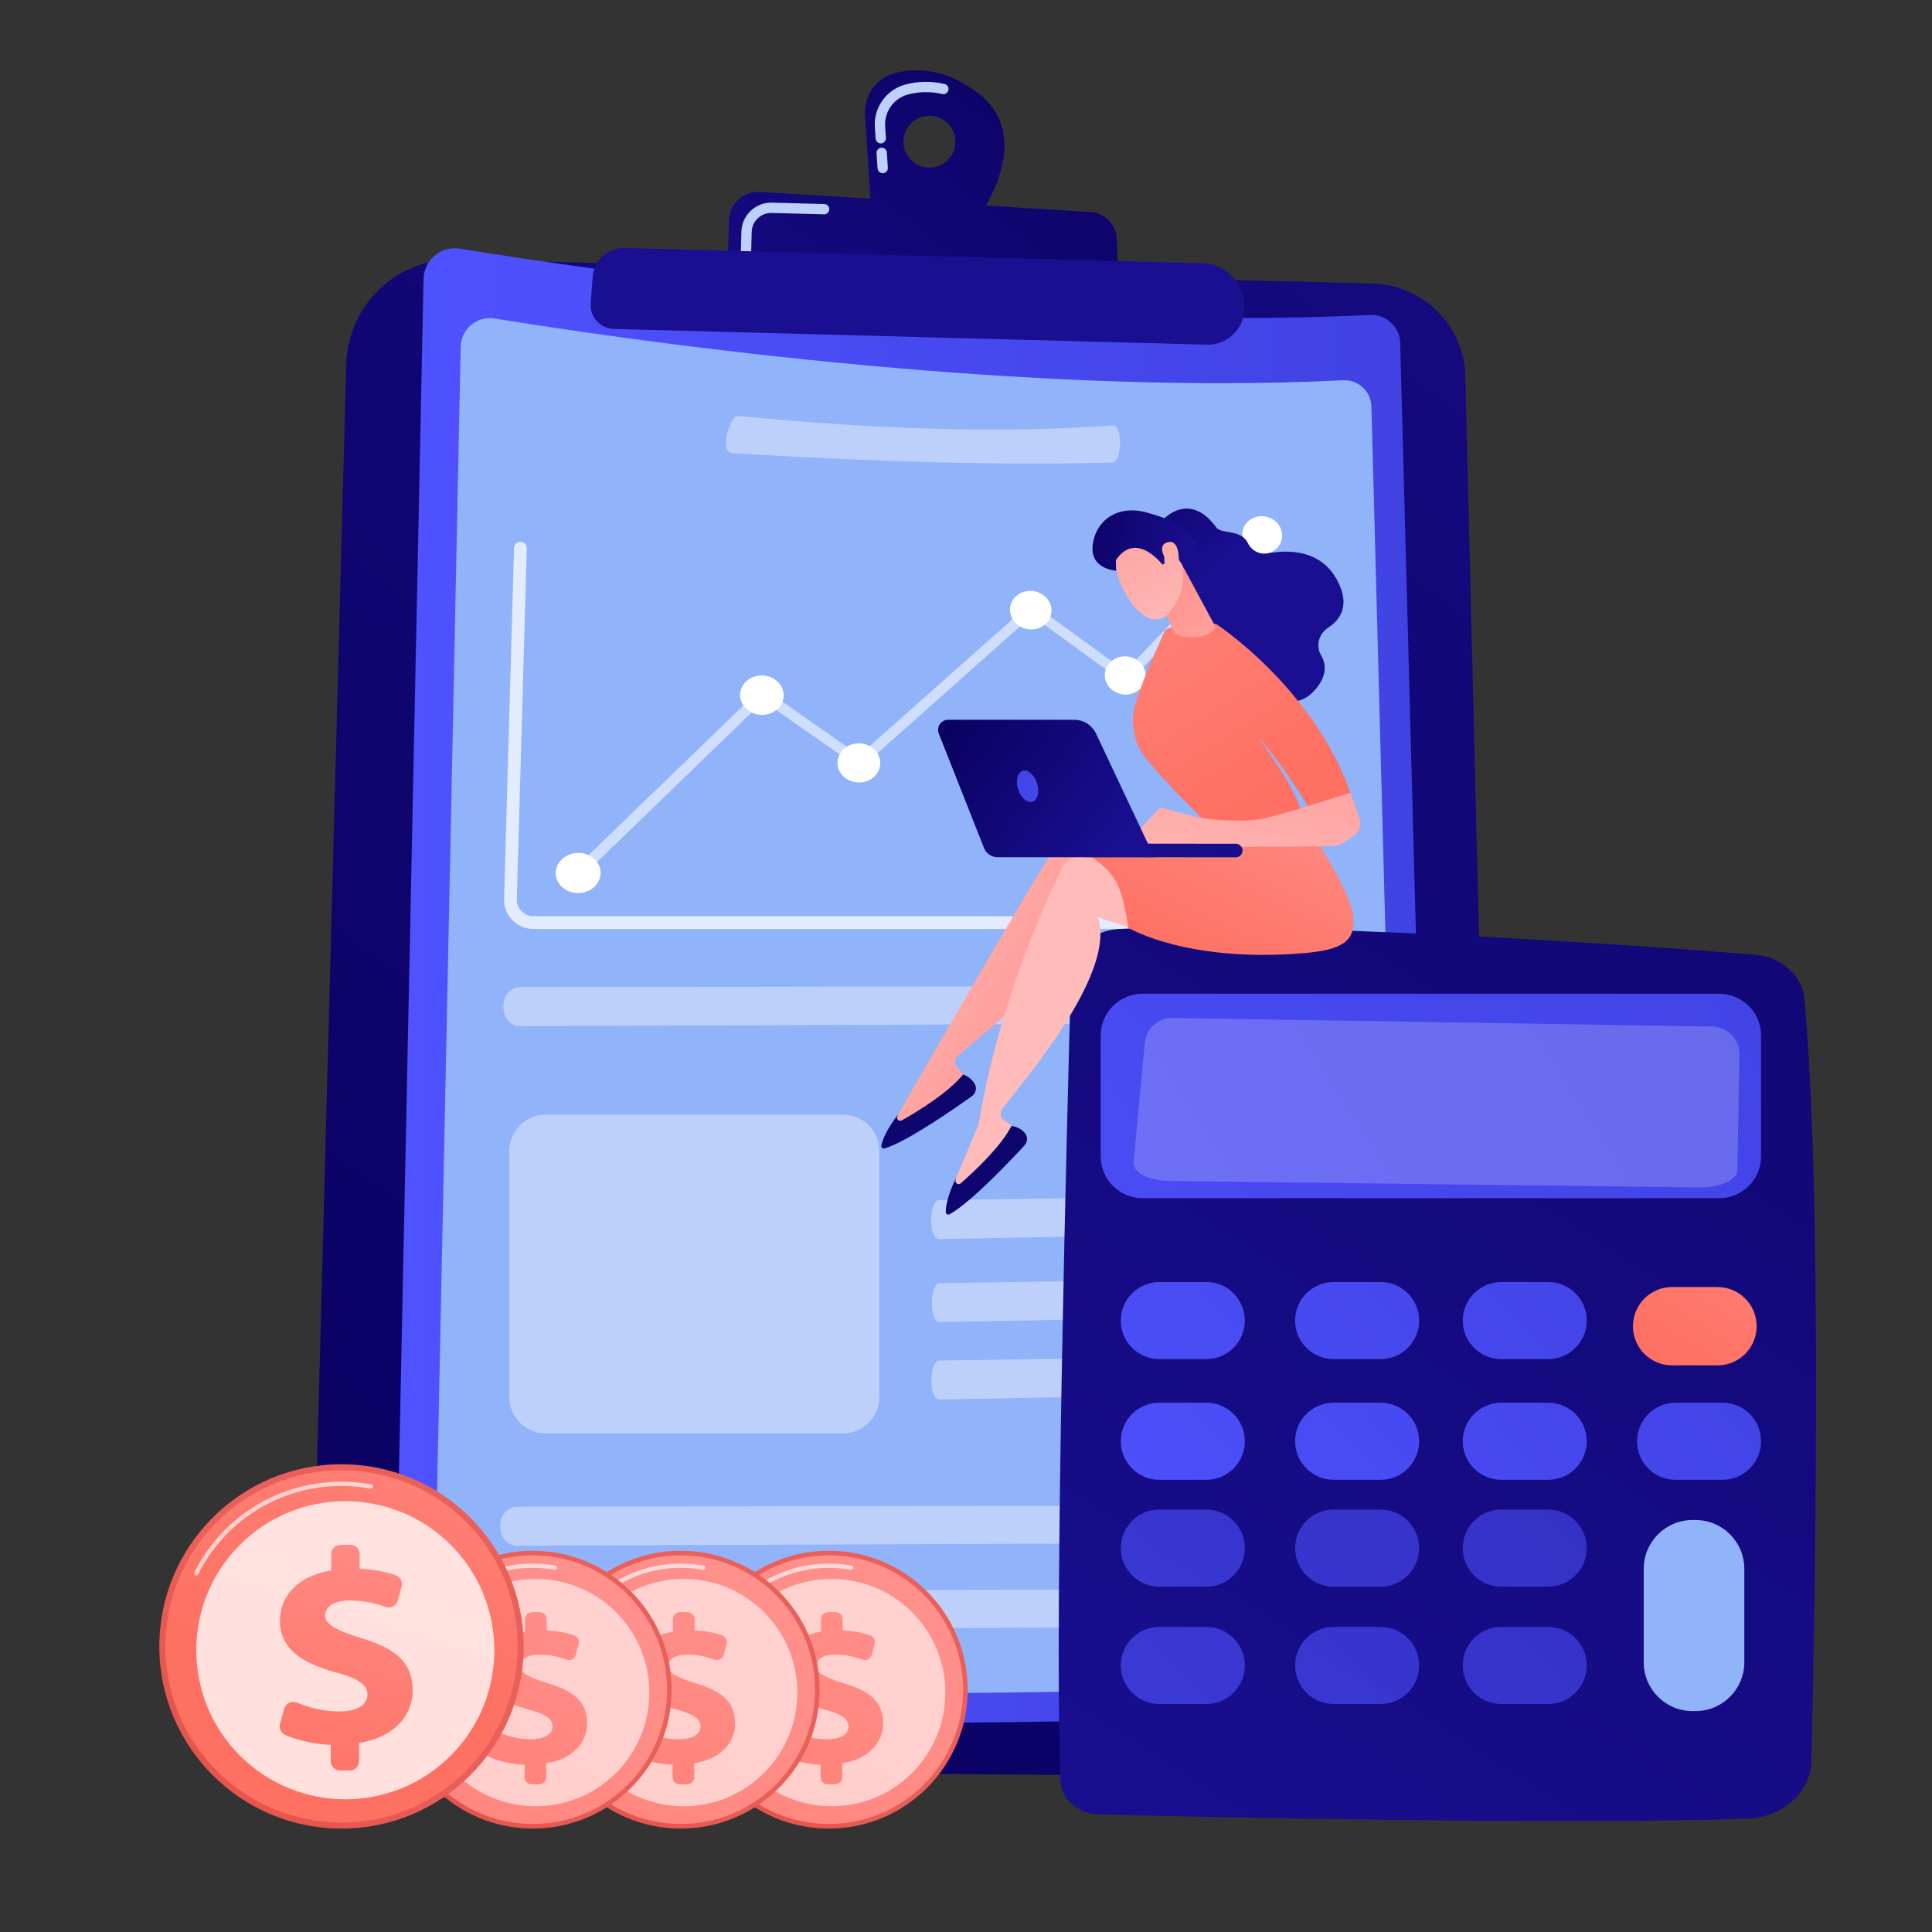 <svg width="100" height="100" viewBox="0 0 100 100" fill="none" xmlns="http://www.w3.org/2000/svg">
<rect x="0" y="0" width="100" height="100" fill="#333333" stroke="none"/>
<path d="M23.643 13.424L71.062 14.68C73.678 14.75 75.781 16.857 75.845 19.473L77.524 88.314C77.574 90.362 75.918 92.043 73.871 92.026L19.497 91.574C17.572 91.558 16.035 89.967 16.087 88.043L17.92 18.852C18.001 15.773 20.564 13.342 23.643 13.424Z" fill="url(#paint0_linear_989_32498)"/>
<path d="M27.475 90.596C27.473 90.596 27.472 90.596 27.471 90.596L21.391 90.356C19.369 90.277 17.768 88.566 17.822 86.543L18.065 77.362C18.066 77.301 18.121 77.251 18.178 77.255C18.239 77.256 18.287 77.307 18.285 77.368L18.042 86.549C17.991 88.452 19.498 90.061 21.4 90.136L27.479 90.376C27.54 90.379 27.587 90.43 27.585 90.491C27.582 90.55 27.534 90.596 27.475 90.596Z" fill="white"/>
<path d="M23.803 12.87C30.256 13.92 52.451 17.226 70.899 16.3C71.74 16.258 72.452 16.914 72.474 17.756L74.315 86.908C74.34 87.856 73.596 88.647 72.648 88.678C64.892 88.931 32.957 89.857 21.614 88.365C20.924 88.274 20.414 87.677 20.428 86.981L21.923 14.437C21.944 13.452 22.83 12.712 23.803 12.87Z" fill="url(#paint1_linear_989_32498)"/>
<path d="M25.598 16.485C31.615 17.463 52.312 20.546 69.515 19.683C70.3 19.644 70.963 20.255 70.984 21.04L72.701 85.525C72.724 86.409 72.03 87.146 71.146 87.175C63.914 87.411 34.134 88.275 23.557 86.883C22.913 86.799 22.438 86.242 22.451 85.593L23.845 17.945C23.864 17.027 24.691 16.337 25.598 16.485Z" fill="#91B3FA"/>
<path d="M50.543 4.756C48.861 3.519 47.371 3.504 46.315 3.785C45.351 4.042 44.707 4.949 44.771 5.944L45.093 10.891L50.46 11.511C50.46 11.511 53.84 7.182 50.543 4.756ZM48.071 8.675C47.33 8.655 46.745 8.039 46.765 7.298C46.785 6.557 47.401 5.972 48.142 5.992C48.883 6.012 49.468 6.628 49.448 7.369C49.429 8.11 48.812 8.695 48.071 8.675Z" fill="url(#paint2_linear_989_32498)"/>
<path d="M45.59 8.948C45.497 8.911 45.429 8.823 45.422 8.717L45.371 7.929C45.361 7.782 45.473 7.656 45.62 7.646C45.767 7.636 45.894 7.748 45.903 7.895L45.954 8.683C45.964 8.83 45.852 8.956 45.706 8.966C45.665 8.969 45.626 8.962 45.59 8.948ZM45.49 7.404C45.397 7.367 45.329 7.28 45.322 7.173L45.283 6.575C45.217 5.562 45.878 4.638 46.855 4.377C47.524 4.199 48.208 4.189 48.89 4.348C49.031 4.383 49.123 4.524 49.089 4.668C49.056 4.811 48.912 4.9 48.769 4.867C48.174 4.728 47.576 4.737 46.992 4.893C46.261 5.087 45.766 5.78 45.815 6.541L45.854 7.139C45.864 7.286 45.752 7.413 45.605 7.422C45.565 7.425 45.525 7.418 45.49 7.404Z" fill="#BDD0FB"/>
<path d="M37.665 13.886L37.73 11.405C37.753 10.549 38.481 9.881 39.336 9.933L56.428 10.973C57.186 11.019 57.785 11.634 57.81 12.394L57.89 14.782L37.665 13.886Z" fill="url(#paint3_linear_989_32498)"/>
<path d="M38.517 13.25C38.416 13.21 38.345 13.11 38.348 12.995L38.375 11.991C38.386 11.579 38.556 11.196 38.856 10.912C39.155 10.628 39.547 10.478 39.959 10.489L42.664 10.56C42.81 10.565 42.927 10.687 42.923 10.834C42.919 10.981 42.797 11.097 42.649 11.094L39.945 11.022C39.388 11.007 38.922 11.448 38.908 12.005L38.881 13.009C38.877 13.156 38.755 13.272 38.608 13.268C38.575 13.267 38.545 13.261 38.517 13.25Z" fill="#BDD0FB"/>
<path d="M32.328 12.836L62.242 13.628C63.318 13.656 64.217 14.455 64.373 15.52L64.394 15.666C64.564 16.833 63.642 17.871 62.464 17.84L31.774 17.026C31.069 17.008 30.522 16.403 30.575 15.7L30.677 14.328C30.741 13.47 31.468 12.813 32.328 12.836Z" fill="url(#paint4_linear_989_32498)"/>
<path d="M69.326 78.92C69.321 79.43 68.973 79.845 68.548 79.847L26.743 80.006C26.276 80.008 25.897 79.575 25.898 79.039L25.898 78.958C25.898 78.422 26.279 77.987 26.746 77.986L68.566 77.919C68.991 77.919 69.332 78.332 69.327 78.843L69.326 78.92Z" fill="#BDD0FB"/>
<path d="M69.326 83.263C69.321 83.774 68.973 84.189 68.548 84.19L26.743 84.35C26.276 84.352 25.897 83.918 25.898 83.382L25.898 83.301C25.898 82.765 26.279 82.33 26.746 82.329L68.566 82.263C68.991 82.262 69.332 82.675 69.327 83.186L69.326 83.263Z" fill="#BDD0FB"/>
<path d="M69.486 52.027C69.481 52.538 69.133 52.953 68.708 52.954L26.903 53.114C26.436 53.115 26.057 52.682 26.058 52.146L26.058 52.065C26.059 51.529 26.439 51.094 26.906 51.093L68.726 51.027C69.151 51.026 69.492 51.439 69.487 51.95L69.486 52.027Z" fill="#BDD0FB"/>
<path d="M57.972 23.02C57.957 23.53 57.782 23.944 57.583 23.944C51.63 24.099 45.066 23.89 38.151 23.471C37.931 23.471 37.558 23.49 37.572 22.954L37.574 22.873C37.588 22.337 37.944 21.523 38.164 21.524C45.431 22.238 51.976 22.439 57.64 22.017C57.84 22.018 57.989 22.433 57.974 22.943L57.972 23.02Z" fill="#BDD0FB"/>
<path d="M68.594 62.83C68.589 63.341 68.423 63.758 68.224 63.761L48.589 64.137C48.37 64.141 48.194 63.71 48.197 63.174L48.198 63.093C48.201 62.557 48.382 62.12 48.601 62.116L68.242 61.834C68.442 61.831 68.6 62.243 68.595 62.753L68.594 62.83Z" fill="#BDD0FB"/>
<path d="M68.628 67.127C68.623 67.637 68.457 68.054 68.258 68.058L48.623 68.433C48.404 68.438 48.228 68.007 48.231 67.471L48.232 67.389C48.235 66.853 48.416 66.416 48.635 66.413L68.276 66.13C68.476 66.127 68.634 66.539 68.629 67.05L68.628 67.127Z" fill="#BDD0FB"/>
<path d="M68.605 71.135C68.6 71.645 68.434 72.062 68.234 72.066L48.6 72.441C48.381 72.445 48.205 72.014 48.208 71.478L48.209 71.397C48.212 70.861 48.392 70.424 48.612 70.421L68.253 70.138C68.453 70.136 68.611 70.547 68.606 71.058L68.605 71.135Z" fill="#BDD0FB"/>
<path d="M43.639 74.19H28.234C27.2 74.19 26.361 73.352 26.361 72.318V59.568C26.361 58.534 27.2 57.696 28.234 57.696H43.639C44.673 57.696 45.511 58.534 45.511 59.568V72.318C45.511 73.352 44.673 74.19 43.639 74.19Z" fill="#BDD0FB"/>
<path opacity="0.57" d="M29.999 45.375C29.927 45.375 29.854 45.349 29.797 45.297C29.682 45.192 29.68 45.02 29.791 44.912L39.275 35.745C39.372 35.651 39.527 35.641 39.64 35.72L44.473 39.099L53.207 31.338C53.3 31.255 53.443 31.25 53.547 31.325L58.248 34.737L65.184 27.468C65.28 27.367 65.443 27.365 65.548 27.465C65.652 27.564 65.659 27.727 65.563 27.828L58.478 35.264C58.388 35.358 58.239 35.37 58.13 35.292L53.413 31.873L44.685 39.639C44.589 39.725 44.443 39.732 44.336 39.658L39.51 36.288L30.207 45.292C30.15 45.347 30.075 45.375 29.999 45.375Z" fill="white"/>
<path d="M39.375 34.961C38.754 34.984 38.277 35.46 38.311 36.025C38.346 36.59 38.878 37.027 39.499 37.002C40.12 36.977 40.593 36.501 40.559 35.939C40.525 35.376 39.995 34.938 39.375 34.961Z" fill="white"/>
<path d="M29.864 44.148C29.223 44.181 28.731 44.673 28.766 45.246C28.801 45.82 29.35 46.257 29.991 46.222C30.631 46.187 31.121 45.695 31.086 45.124C31.051 44.553 30.505 44.116 29.864 44.148Z" fill="white"/>
<path d="M44.396 38.477C43.785 38.503 43.316 38.979 43.35 39.539C43.384 40.099 43.908 40.53 44.519 40.502C45.129 40.473 45.595 39.998 45.561 39.44C45.527 38.882 45.006 38.451 44.396 38.477Z" fill="white"/>
<path d="M58.185 33.973C57.601 33.994 57.154 34.455 57.187 35.002C57.22 35.549 57.72 35.974 58.304 35.951C58.886 35.928 59.331 35.467 59.298 34.922C59.266 34.377 58.768 33.952 58.185 33.973Z" fill="white"/>
<path d="M66.362 27.668C66.33 27.129 65.844 26.704 65.275 26.718C64.706 26.731 64.269 27.181 64.302 27.721C64.334 28.262 64.823 28.687 65.392 28.672C65.96 28.656 66.394 28.207 66.362 27.668Z" fill="white"/>
<path d="M53.292 30.584C52.699 30.602 52.244 31.063 52.277 31.615C52.31 32.167 52.819 32.598 53.412 32.578C54.004 32.558 54.456 32.096 54.423 31.547C54.39 30.997 53.884 30.566 53.292 30.584Z" fill="white"/>
<path opacity="0.74" d="M69.341 48.084H27.605C27.192 48.084 26.807 47.921 26.519 47.625C26.232 47.33 26.08 46.94 26.091 46.527L26.607 28.361C26.612 28.179 26.766 28.038 26.946 28.04C27.129 28.045 27.272 28.197 27.267 28.38L26.752 46.546C26.745 46.778 26.831 46.998 26.993 47.165C27.155 47.331 27.372 47.423 27.605 47.423H69.341C69.523 47.423 69.671 47.571 69.671 47.754C69.671 47.936 69.523 48.084 69.341 48.084Z" fill="white"/>
<path d="M55.44 50.354C55.233 57.725 54.564 83.149 54.883 92.158C54.917 93.113 55.781 93.879 56.859 93.91C62.191 94.064 81.738 94.456 90.46 94.132C92.276 94.064 93.721 92.762 93.759 91.153C93.94 83.416 94.34 61.657 93.389 51.689C93.275 50.495 92.217 49.543 90.87 49.424C85.063 48.91 65.432 47.653 57.897 48.086C56.538 48.163 55.473 49.149 55.44 50.354Z" fill="url(#paint5_linear_989_32498)"/>
<path d="M56.971 53.604V59.85C56.971 61.048 57.942 62.019 59.139 62.019H88.983C90.181 62.019 91.152 61.048 91.152 59.85V53.604C91.152 52.406 90.181 51.435 88.983 51.435H59.139C57.942 51.435 56.971 52.406 56.971 53.604Z" fill="url(#paint6_linear_989_32498)"/>
<path opacity="0.2" d="M89.63 53.568C89.367 53.295 89.005 53.139 88.626 53.133L60.701 52.689C59.954 52.677 59.324 53.242 59.255 53.985L58.674 60.18C58.627 60.688 59.461 61.115 60.525 61.128L87.979 61.46C89.042 61.473 89.92 61.068 89.929 60.561L90.032 54.587C90.039 54.207 89.894 53.841 89.63 53.568Z" fill="white"/>
<path d="M64.432 68.352C64.432 69.454 63.539 70.347 62.437 70.347H60.008C58.906 70.347 58.012 69.454 58.012 68.352C58.012 67.25 58.906 66.357 60.008 66.357H62.437C63.539 66.357 64.432 67.25 64.432 68.352Z" fill="url(#paint7_linear_989_32498)"/>
<path d="M73.455 68.352C73.455 69.454 72.561 70.347 71.46 70.347H69.03C67.928 70.347 67.035 69.454 67.035 68.352C67.035 67.25 67.928 66.357 69.03 66.357H71.46C72.561 66.357 73.455 67.25 73.455 68.352Z" fill="url(#paint8_linear_989_32498)"/>
<path d="M82.131 68.352C82.131 69.454 81.237 70.347 80.135 70.347H77.706C76.604 70.347 75.711 69.454 75.711 68.352C75.711 67.25 76.604 66.357 77.706 66.357H80.135C81.237 66.357 82.131 67.25 82.131 68.352Z" fill="url(#paint9_linear_989_32498)"/>
<path d="M90.924 68.645C90.924 69.765 90.016 70.673 88.896 70.673H86.548C85.428 70.673 84.521 69.765 84.521 68.645C84.521 67.525 85.428 66.617 86.548 66.617H88.896C90.016 66.617 90.924 67.525 90.924 68.645Z" fill="url(#paint10_linear_989_32498)"/>
<path d="M64.432 74.598C64.432 75.7 63.539 76.594 62.437 76.594H60.008C58.906 76.594 58.012 75.7 58.012 74.598C58.012 73.496 58.906 72.603 60.008 72.603H62.437C63.539 72.603 64.432 73.496 64.432 74.598Z" fill="url(#paint11_linear_989_32498)"/>
<path d="M73.455 74.598C73.455 75.7 72.561 76.594 71.46 76.594H69.03C67.928 76.594 67.035 75.7 67.035 74.598C67.035 73.496 67.928 72.603 69.03 72.603H71.46C72.561 72.603 73.455 73.496 73.455 74.598Z" fill="url(#paint12_linear_989_32498)"/>
<path d="M82.131 74.598C82.131 75.7 81.237 76.594 80.135 76.594H77.706C76.604 76.594 75.711 75.7 75.711 74.598C75.711 73.496 76.604 72.603 77.706 72.603H80.135C81.237 72.603 82.131 73.496 82.131 74.598Z" fill="url(#paint13_linear_989_32498)"/>
<path d="M91.152 74.598C91.152 75.7 90.259 76.594 89.157 76.594H86.728C85.626 76.594 84.733 75.7 84.733 74.598C84.733 73.496 85.626 72.603 86.728 72.603H89.157C90.259 72.603 91.152 73.496 91.152 74.598Z" fill="url(#paint14_linear_989_32498)"/>
<path opacity="0.63" d="M64.432 80.13C64.432 81.232 63.538 82.126 62.436 82.126H60.007C58.905 82.126 58.012 81.232 58.012 80.13C58.012 79.028 58.905 78.135 60.007 78.135H62.436C63.538 78.135 64.432 79.028 64.432 80.13Z" fill="url(#paint15_linear_989_32498)"/>
<path opacity="0.63" d="M73.454 80.13C73.454 81.232 72.561 82.126 71.459 82.126H69.03C67.928 82.126 67.035 81.232 67.035 80.13C67.035 79.028 67.928 78.135 69.03 78.135H71.459C72.561 78.135 73.454 79.028 73.454 80.13Z" fill="url(#paint16_linear_989_32498)"/>
<path opacity="0.63" d="M82.13 80.13C82.13 81.232 81.237 82.126 80.135 82.126H77.706C76.604 82.126 75.711 81.232 75.711 80.13C75.711 79.028 76.604 78.135 77.706 78.135H80.135C81.237 78.135 82.13 79.028 82.13 80.13Z" fill="url(#paint17_linear_989_32498)"/>
<path opacity="0.63" d="M64.432 86.203C64.432 87.305 63.538 88.199 62.436 88.199H60.007C58.905 88.199 58.012 87.305 58.012 86.203C58.012 85.101 58.905 84.208 60.007 84.208H62.436C63.538 84.208 64.432 85.101 64.432 86.203Z" fill="url(#paint18_linear_989_32498)"/>
<path opacity="0.63" d="M73.454 86.203C73.454 87.305 72.561 88.199 71.459 88.199H69.03C67.928 88.199 67.035 87.305 67.035 86.203C67.035 85.101 67.928 84.208 69.03 84.208H71.459C72.561 84.208 73.454 85.101 73.454 86.203Z" fill="url(#paint19_linear_989_32498)"/>
<path opacity="0.63" d="M82.13 86.203C82.13 87.305 81.237 88.199 80.135 88.199H77.706C76.604 88.199 75.711 87.305 75.711 86.203C75.711 85.101 76.604 84.208 77.706 84.208H80.135C81.237 84.208 82.13 85.101 82.13 86.203Z" fill="url(#paint20_linear_989_32498)"/>
<path d="M90.285 86.04C90.285 87.435 89.154 88.566 87.759 88.566H87.605C86.21 88.566 85.079 87.435 85.079 86.04V81.201C85.079 79.807 86.21 78.676 87.605 78.676H87.759C89.154 78.676 90.285 79.807 90.285 81.201V86.04Z" fill="#91B3FA"/>
<path d="M42.898 94.647C46.869 94.647 50.088 91.428 50.088 87.457C50.088 83.486 46.869 80.267 42.898 80.267C38.927 80.267 35.708 83.486 35.708 87.457C35.708 91.428 38.927 94.647 42.898 94.647Z" fill="url(#paint21_linear_989_32498)"/>
<path d="M42.898 94.408C46.736 94.408 49.849 91.296 49.849 87.457C49.849 83.618 46.736 80.506 42.898 80.506C39.059 80.506 35.946 83.618 35.946 87.457C35.946 91.296 39.059 94.408 42.898 94.408Z" fill="url(#paint22_linear_989_32498)"/>
<path opacity="0.66" d="M37.166 84.68C37.15 84.68 37.133 84.676 37.117 84.668C37.062 84.641 37.041 84.574 37.068 84.52C38.186 82.306 40.42 80.93 42.898 80.93C43.294 80.93 43.69 80.966 44.076 81.036C44.135 81.047 44.175 81.104 44.164 81.164C44.153 81.224 44.097 81.264 44.036 81.253C43.663 81.185 43.281 81.151 42.898 81.151C40.503 81.151 38.345 82.48 37.265 84.619C37.245 84.658 37.206 84.68 37.166 84.68Z" fill="white"/>
<path opacity="0.59" d="M47.208 91.768C49.506 89.471 49.506 85.746 47.208 83.448C44.911 81.151 41.186 81.151 38.888 83.448C36.591 85.746 36.591 89.471 38.888 91.768C41.186 94.066 44.911 94.066 47.208 91.768Z" fill="white"/>
<path d="M42.473 91.982V91.342C41.806 91.316 41.145 91.158 40.677 90.953C40.509 90.88 40.424 90.692 40.472 90.515L40.635 89.919C40.694 89.701 40.932 89.587 41.141 89.675C41.606 89.87 42.181 90.024 42.8 90.024C43.442 90.024 43.922 89.806 43.922 89.36C43.922 88.957 43.551 88.717 42.658 88.477C41.383 88.129 40.468 87.573 40.468 86.451C40.468 85.438 41.209 84.665 42.495 84.458V83.818C42.495 83.612 42.661 83.445 42.867 83.445H43.244C43.45 83.445 43.617 83.612 43.617 83.818V84.392C44.234 84.417 44.683 84.523 45.04 84.648C45.223 84.712 45.323 84.909 45.272 85.096L45.122 85.647C45.065 85.86 44.837 85.977 44.632 85.899C44.303 85.775 43.839 85.645 43.235 85.645C42.473 85.645 42.255 85.961 42.255 86.244C42.255 86.593 42.712 86.833 43.704 87.138C45.12 87.562 45.708 88.151 45.708 89.207C45.708 90.177 44.989 91.048 43.595 91.266V91.982C43.595 92.188 43.428 92.355 43.222 92.355H42.846C42.64 92.355 42.473 92.188 42.473 91.982Z" fill="url(#paint23_linear_989_32498)"/>
<path d="M35.236 94.647C39.207 94.647 42.426 91.428 42.426 87.457C42.426 83.486 39.207 80.267 35.236 80.267C31.265 80.267 28.046 83.486 28.046 87.457C28.046 91.428 31.265 94.647 35.236 94.647Z" fill="url(#paint24_linear_989_32498)"/>
<path d="M35.235 94.408C39.074 94.408 42.186 91.296 42.186 87.457C42.186 83.618 39.074 80.506 35.235 80.506C31.396 80.506 28.284 83.618 28.284 87.457C28.284 91.296 31.396 94.408 35.235 94.408Z" fill="url(#paint25_linear_989_32498)"/>
<path opacity="0.66" d="M29.504 84.68C29.488 84.68 29.471 84.676 29.455 84.668C29.4 84.641 29.378 84.574 29.406 84.52C30.523 82.306 32.758 80.93 35.236 80.93C35.632 80.93 36.028 80.966 36.413 81.036C36.473 81.047 36.513 81.104 36.502 81.164C36.491 81.224 36.435 81.264 36.374 81.253C36.001 81.185 35.618 81.151 35.236 81.151C32.841 81.151 30.683 82.48 29.602 84.619C29.583 84.658 29.544 84.68 29.504 84.68Z" fill="white"/>
<path opacity="0.59" d="M39.546 91.768C41.844 89.471 41.844 85.746 39.546 83.448C37.249 81.151 33.524 81.151 31.226 83.448C28.929 85.746 28.929 89.471 31.226 91.768C33.524 94.066 37.249 94.066 39.546 91.768Z" fill="white"/>
<path d="M34.811 91.982V91.342C34.143 91.316 33.483 91.158 33.015 90.953C32.847 90.88 32.762 90.692 32.81 90.515L32.973 89.919C33.032 89.701 33.27 89.587 33.479 89.675C33.944 89.87 34.518 90.024 35.137 90.024C35.78 90.024 36.259 89.806 36.259 89.36C36.259 88.957 35.889 88.717 34.996 88.477C33.721 88.129 32.806 87.573 32.806 86.451C32.806 85.438 33.547 84.665 34.832 84.458V83.818C34.832 83.612 34.999 83.445 35.205 83.445H35.581C35.787 83.445 35.954 83.612 35.954 83.818V84.392C36.572 84.417 37.021 84.523 37.378 84.648C37.561 84.712 37.66 84.909 37.61 85.096L37.46 85.647C37.403 85.86 37.175 85.977 36.969 85.899C36.641 85.775 36.177 85.645 35.573 85.645C34.811 85.645 34.593 85.961 34.593 86.244C34.593 86.593 35.05 86.833 36.041 87.138C37.458 87.562 38.046 88.151 38.046 89.207C38.046 90.177 37.327 91.048 35.933 91.266V91.982C35.933 92.188 35.766 92.355 35.56 92.355H35.184C34.978 92.355 34.811 92.188 34.811 91.982Z" fill="url(#paint26_linear_989_32498)"/>
<path d="M27.576 94.647C31.547 94.647 34.766 91.428 34.766 87.457C34.766 83.486 31.547 80.267 27.576 80.267C23.605 80.267 20.386 83.486 20.386 87.457C20.386 91.428 23.605 94.647 27.576 94.647Z" fill="url(#paint27_linear_989_32498)"/>
<path d="M27.576 94.408C31.415 94.408 34.527 91.296 34.527 87.457C34.527 83.618 31.415 80.506 27.576 80.506C23.737 80.506 20.625 83.618 20.625 87.457C20.625 91.296 23.737 94.408 27.576 94.408Z" fill="url(#paint28_linear_989_32498)"/>
<path opacity="0.66" d="M21.844 84.68C21.828 84.68 21.811 84.676 21.795 84.668C21.741 84.641 21.719 84.574 21.746 84.52C22.864 82.306 25.098 80.93 27.576 80.93C27.972 80.93 28.368 80.966 28.754 81.036C28.814 81.047 28.853 81.105 28.842 81.164C28.831 81.224 28.775 81.264 28.714 81.253C28.341 81.185 27.959 81.151 27.576 81.151C25.181 81.151 23.023 82.48 21.943 84.619C21.924 84.658 21.885 84.68 21.844 84.68Z" fill="white"/>
<path opacity="0.59" d="M31.887 91.768C34.184 89.471 34.184 85.746 31.887 83.448C29.589 81.15 25.864 81.15 23.566 83.448C21.269 85.746 21.269 89.471 23.566 91.768C25.864 94.066 29.589 94.066 31.887 91.768Z" fill="white"/>
<path d="M27.152 91.982V91.342C26.484 91.315 25.824 91.158 25.356 90.953C25.188 90.879 25.103 90.692 25.151 90.515L25.314 89.919C25.373 89.7 25.611 89.587 25.82 89.675C26.285 89.87 26.859 90.024 27.478 90.024C28.121 90.024 28.6 89.806 28.6 89.36C28.6 88.957 28.23 88.717 27.337 88.477C26.062 88.129 25.147 87.573 25.147 86.451C25.147 85.438 25.888 84.665 27.174 84.458V83.818C27.174 83.612 27.34 83.445 27.546 83.445H27.922C28.128 83.445 28.295 83.612 28.295 83.818V84.392C28.913 84.417 29.362 84.523 29.719 84.648C29.902 84.712 30.002 84.909 29.951 85.096L29.801 85.647C29.744 85.86 29.516 85.977 29.31 85.899C28.982 85.774 28.518 85.645 27.914 85.645C27.152 85.645 26.934 85.961 26.934 86.244C26.934 86.593 27.391 86.832 28.383 87.138C29.799 87.562 30.387 88.15 30.387 89.207C30.387 90.177 29.668 91.048 28.274 91.266V91.982C28.274 92.188 28.107 92.355 27.901 92.355H27.525C27.319 92.355 27.152 92.188 27.152 91.982Z" fill="url(#paint29_linear_989_32498)"/>
<path d="M17.676 94.647C22.883 94.647 27.105 90.426 27.105 85.219C27.105 80.011 22.883 75.79 17.676 75.79C12.469 75.79 8.247 80.011 8.247 85.219C8.247 90.426 12.469 94.647 17.676 94.647Z" fill="url(#paint30_linear_989_32498)"/>
<path d="M17.676 94.334C22.71 94.334 26.791 90.253 26.791 85.218C26.791 80.184 22.71 76.103 17.676 76.103C12.642 76.103 8.561 80.184 8.561 85.218C8.561 90.253 12.642 94.334 17.676 94.334Z" fill="url(#paint31_linear_989_32498)"/>
<path opacity="0.66" d="M10.16 81.542C10.143 81.542 10.126 81.538 10.11 81.53C10.056 81.503 10.034 81.437 10.061 81.382C11.521 78.49 14.439 76.694 17.676 76.694C18.193 76.694 18.71 76.74 19.214 76.832C19.274 76.843 19.313 76.9 19.302 76.96C19.292 77.02 19.235 77.059 19.174 77.049C18.684 76.959 18.18 76.914 17.676 76.914C14.523 76.914 11.68 78.664 10.258 81.482C10.239 81.52 10.2 81.542 10.16 81.542Z" fill="white"/>
<path opacity="0.78" d="M23.329 90.872C26.341 87.859 26.341 82.974 23.329 79.961C20.316 76.948 15.431 76.948 12.418 79.961C9.405 82.974 9.405 87.859 12.418 90.872C15.431 93.885 20.316 93.885 23.329 90.872Z" fill="white"/>
<path d="M17.117 91.153V90.313C16.242 90.278 15.376 90.072 14.762 89.802C14.542 89.706 14.43 89.46 14.493 89.229L14.707 88.447C14.785 88.16 15.097 88.012 15.371 88.127C15.981 88.382 16.734 88.585 17.545 88.585C18.388 88.585 19.017 88.299 19.017 87.713C19.017 87.185 18.531 86.871 17.36 86.556C15.688 86.099 14.489 85.371 14.489 83.899C14.489 82.571 15.46 81.557 17.145 81.285V80.446C17.145 80.176 17.364 79.957 17.634 79.957H18.128C18.398 79.957 18.617 80.176 18.617 80.446V81.2C19.426 81.232 20.016 81.371 20.483 81.535C20.723 81.619 20.854 81.877 20.788 82.122L20.591 82.845C20.516 83.124 20.218 83.277 19.948 83.175C19.517 83.012 18.908 82.842 18.117 82.842C17.117 82.842 16.831 83.257 16.831 83.628C16.831 84.085 17.431 84.399 18.731 84.799C20.588 85.356 21.359 86.128 21.359 87.513C21.359 88.785 20.417 89.927 18.588 90.213V91.153C18.588 91.423 18.369 91.642 18.099 91.642H17.606C17.336 91.642 17.117 91.423 17.117 91.153Z" fill="url(#paint32_linear_989_32498)"/>
<path d="M46.48 57.696C46.494 57.691 54.181 44.228 55.22 42.961C55.395 42.748 55.665 42.64 55.939 42.672L58.085 42.928L60.605 48.381L56.406 45.935C56.822 48.809 51.427 53.08 49.577 54.639C49.389 54.797 49.373 55.08 49.543 55.258L50.282 56.031C49.069 57.26 47.67 58.049 46.09 58.414L46.48 57.696Z" fill="url(#paint33_linear_989_32498)"/>
<path d="M49.854 55.613C49.854 55.613 50.325 55.766 50.485 56.185C50.561 56.386 50.479 56.614 50.304 56.739C49.528 57.295 46.968 59.091 45.786 59.442C45.689 59.471 45.597 59.383 45.619 59.285C45.679 59.01 45.876 58.462 46.508 57.66L46.451 57.775C46.379 57.92 46.537 58.071 46.678 57.991C47.468 57.545 49.078 56.569 49.854 55.613Z" fill="url(#paint34_linear_989_32498)"/>
<path d="M49.474 61C49.487 60.992 50.64 58.213 50.653 58.205C51.71 51.766 54.291 46.252 55.051 44.801C55.179 44.557 55.422 44.396 55.697 44.373L57.85 44.189L61.422 49.019L56.815 47.474C57.803 50.204 53.384 55.479 51.888 57.379C51.736 57.572 51.778 57.853 51.98 57.992L52.86 58.6C51.921 60.049 50.711 61.105 49.238 61.782L49.474 61Z" fill="url(#paint35_linear_989_32498)"/>
<path d="M52.356 58.278C52.356 58.278 52.849 58.331 53.09 58.71C53.206 58.892 53.171 59.131 53.025 59.289C52.378 59.991 50.233 62.267 49.148 62.851C49.059 62.899 48.95 62.831 48.952 62.73C48.956 62.449 49.037 61.873 49.493 60.959L49.461 61.083C49.42 61.239 49.605 61.355 49.727 61.249C50.411 60.652 51.79 59.37 52.356 58.278Z" fill="url(#paint36_linear_989_32498)"/>
<path d="M67.928 43.172C67.928 43.172 69.875 46.069 70.035 47.39C70.195 48.712 69.496 49.169 67.458 49.337C61.392 49.839 58.401 48.02 58.401 48.02C57.986 45.374 57.691 44.701 54.225 43.263C54.225 43.263 58.609 43.611 59.491 43.268C60.373 42.926 67.928 43.172 67.928 43.172Z" fill="url(#paint37_linear_989_32498)"/>
<path d="M60.162 26.941C60.162 26.941 61.518 25.336 62.96 27.306C63.222 27.662 64.225 27.368 64.593 28.114C64.782 28.5 65.193 28.719 65.615 28.641C66.668 28.447 68.388 28.431 69.237 30.08C69.885 31.338 69.385 32.075 68.737 32.495C68.261 32.804 68.091 33.43 68.379 33.919C68.655 34.387 68.707 35.022 67.994 35.786C66.397 37.498 63.235 34.7 63.235 34.7L60.724 28.767L60.162 26.941Z" fill="url(#paint38_linear_989_32498)"/>
<path d="M62.661 42.788C62.661 42.788 60.393 40.629 59.277 39.198C58.673 38.425 58.484 37.407 58.763 36.467C59.272 34.749 60.178 32.971 60.261 32.694C60.388 32.27 62.931 32.287 62.931 32.287C62.931 32.287 67.935 35.535 69.901 41.037L67.693 41.724C67.693 41.724 66.386 39.532 65.095 38.139C65.095 38.139 67.329 41.09 67.408 42.298L62.661 42.788Z" fill="url(#paint39_linear_989_32498)"/>
<path d="M58.338 43.641L60.043 41.786L62.011 42.316C62.011 42.316 64.305 42.672 65.619 42.316C66.932 41.961 66.932 41.961 66.932 41.961L69.9 41.037L70.366 42.354C70.484 42.689 70.365 43.06 70.076 43.265C69.819 43.448 69.519 43.648 69.327 43.732C68.936 43.903 60.324 43.786 60.324 43.786L58.338 43.641Z" fill="url(#paint40_linear_989_32498)"/>
<path d="M61.183 29.23L62.892 32.408C62.779 33.102 61.032 33.121 60.762 32.707C60.735 32.665 60.719 32.616 60.708 32.567L59.686 30.443C59.642 30.236 60.21 29.538 60.397 29.439L61.076 29.077C61.338 28.938 60.246 28.927 61.183 29.23Z" fill="url(#paint41_linear_989_32498)"/>
<path d="M57.724 28.484C57.724 28.484 57.531 29.558 58.375 30.923C59.219 32.288 60.059 32.227 60.486 31.74C60.913 31.253 61.425 30.442 61.192 29.08C60.959 27.718 58.016 27.114 57.724 28.484Z" fill="url(#paint42_linear_989_32498)"/>
<path d="M60.171 29.228C60.171 29.228 58.805 27.433 57.755 28.998L57.773 29.538C57.773 29.538 56.409 29.474 56.557 28.217C56.705 26.959 57.819 26.1 59.363 26.53C60.907 26.96 61.809 27.449 61.984 28.521C62.158 29.593 61.283 29.418 61.283 29.418C61.283 29.418 60.948 28.678 60.544 28.628C60.141 28.577 60.286 29.162 60.286 29.162L60.171 29.228Z" fill="url(#paint43_linear_989_32498)"/>
<path d="M60.484 29.18C60.484 29.18 59.776 28.262 60.421 28.071C61.065 27.88 61.041 28.971 60.999 29.377L60.484 29.18Z" fill="url(#paint44_linear_989_32498)"/>
<path d="M63.981 44.374C63.975 44.374 63.969 44.375 63.963 44.375L56.124 44.366C55.93 44.366 55.773 44.209 55.773 44.015C55.773 43.821 55.931 43.661 56.125 43.664L63.963 43.673C64.157 43.673 64.314 43.83 64.314 44.024C64.314 44.212 64.166 44.365 63.981 44.374Z" fill="url(#paint45_linear_989_32498)"/>
<path d="M49.077 37.257H55.605C56.087 37.257 56.525 37.535 56.73 37.971L59.748 44.37H51.636C51.325 44.37 51.047 44.181 50.932 43.892L48.592 37.97C48.457 37.628 48.709 37.257 49.077 37.257Z" fill="url(#paint46_linear_989_32498)"/>
<path d="M53.676 40.538C53.817 40.978 53.713 41.405 53.442 41.492C53.172 41.579 52.838 41.293 52.697 40.853C52.555 40.414 52.66 39.987 52.93 39.9C53.2 39.813 53.534 40.099 53.676 40.538Z" fill="url(#paint47_linear_989_32498)"/>
<defs>
<linearGradient id="paint0_linear_989_32498" x1="15.421" y1="98.189" x2="107.616" y2="-29.693" gradientUnits="userSpaceOnUse">
<stop stop-color="#09005D"/>
<stop offset="1" stop-color="#1A0F91"/>
</linearGradient>
<linearGradient id="paint1_linear_989_32498" x1="20.428" y1="51.022" x2="74.316" y2="51.022" gradientUnits="userSpaceOnUse">
<stop stop-color="#4F52FF"/>
<stop offset="1" stop-color="#4042E2"/>
</linearGradient>
<linearGradient id="paint2_linear_989_32498" x1="56.021" y1="-2.181" x2="33.449" y2="25.932" gradientUnits="userSpaceOnUse">
<stop stop-color="#09005D"/>
<stop offset="1" stop-color="#1A0F91"/>
</linearGradient>
<linearGradient id="paint3_linear_989_32498" x1="58.365" y1="-0.299" x2="35.793" y2="27.815" gradientUnits="userSpaceOnUse">
<stop stop-color="#09005D"/>
<stop offset="1" stop-color="#1A0F91"/>
</linearGradient>
<linearGradient id="paint4_linear_989_32498" x1="72.239" y1="-75.769" x2="59.682" y2="-29.507" gradientUnits="userSpaceOnUse">
<stop stop-color="#09005D"/>
<stop offset="1" stop-color="#1A0F91"/>
</linearGradient>
<linearGradient id="paint5_linear_989_32498" x1="119.584" y1="0.352" x2="55.477" y2="100.808" gradientUnits="userSpaceOnUse">
<stop stop-color="#09005D"/>
<stop offset="1" stop-color="#1A0F91"/>
</linearGradient>
<linearGradient id="paint6_linear_989_32498" x1="37.645" y1="80.039" x2="95.797" y2="42.812" gradientUnits="userSpaceOnUse">
<stop stop-color="#4F52FF"/>
<stop offset="1" stop-color="#4042E2"/>
</linearGradient>
<linearGradient id="paint7_linear_989_32498" x1="51.33" y1="77.876" x2="77.615" y2="52.57" gradientUnits="userSpaceOnUse">
<stop stop-color="#4F52FF"/>
<stop offset="1" stop-color="#4042E2"/>
</linearGradient>
<linearGradient id="paint8_linear_989_32498" x1="55.67" y1="82.384" x2="81.955" y2="57.078" gradientUnits="userSpaceOnUse">
<stop stop-color="#4F52FF"/>
<stop offset="1" stop-color="#4042E2"/>
</linearGradient>
<linearGradient id="paint9_linear_989_32498" x1="59.843" y1="86.719" x2="86.129" y2="61.413" gradientUnits="userSpaceOnUse">
<stop stop-color="#4F52FF"/>
<stop offset="1" stop-color="#4042E2"/>
</linearGradient>
<linearGradient id="paint10_linear_989_32498" x1="95.762" y1="55.921" x2="86.437" y2="70.679" gradientUnits="userSpaceOnUse">
<stop stop-color="#FF928E"/>
<stop offset="1" stop-color="#FE7062"/>
</linearGradient>
<linearGradient id="paint11_linear_989_32498" x1="54.45" y1="81.118" x2="80.736" y2="55.812" gradientUnits="userSpaceOnUse">
<stop stop-color="#4F52FF"/>
<stop offset="1" stop-color="#4042E2"/>
</linearGradient>
<linearGradient id="paint12_linear_989_32498" x1="58.791" y1="85.626" x2="85.076" y2="60.32" gradientUnits="userSpaceOnUse">
<stop stop-color="#4F52FF"/>
<stop offset="1" stop-color="#4042E2"/>
</linearGradient>
<linearGradient id="paint13_linear_989_32498" x1="62.964" y1="89.96" x2="89.25" y2="64.654" gradientUnits="userSpaceOnUse">
<stop stop-color="#4F52FF"/>
<stop offset="1" stop-color="#4042E2"/>
</linearGradient>
<linearGradient id="paint14_linear_989_32498" x1="67.303" y1="94.468" x2="93.589" y2="69.162" gradientUnits="userSpaceOnUse">
<stop stop-color="#4F52FF"/>
<stop offset="1" stop-color="#4042E2"/>
</linearGradient>
<linearGradient id="paint15_linear_989_32498" x1="57.214" y1="83.989" x2="83.499" y2="58.683" gradientUnits="userSpaceOnUse">
<stop stop-color="#4F52FF"/>
<stop offset="1" stop-color="#4042E2"/>
</linearGradient>
<linearGradient id="paint16_linear_989_32498" x1="61.554" y1="88.497" x2="87.84" y2="63.191" gradientUnits="userSpaceOnUse">
<stop stop-color="#4F52FF"/>
<stop offset="1" stop-color="#4042E2"/>
</linearGradient>
<linearGradient id="paint17_linear_989_32498" x1="65.728" y1="92.831" x2="92.013" y2="67.525" gradientUnits="userSpaceOnUse">
<stop stop-color="#4F52FF"/>
<stop offset="1" stop-color="#4042E2"/>
</linearGradient>
<linearGradient id="paint18_linear_989_32498" x1="60.248" y1="87.14" x2="86.534" y2="61.835" gradientUnits="userSpaceOnUse">
<stop stop-color="#4F52FF"/>
<stop offset="1" stop-color="#4042E2"/>
</linearGradient>
<linearGradient id="paint19_linear_989_32498" x1="64.588" y1="91.648" x2="90.874" y2="66.343" gradientUnits="userSpaceOnUse">
<stop stop-color="#4F52FF"/>
<stop offset="1" stop-color="#4042E2"/>
</linearGradient>
<linearGradient id="paint20_linear_989_32498" x1="68.762" y1="95.983" x2="95.047" y2="70.677" gradientUnits="userSpaceOnUse">
<stop stop-color="#4F52FF"/>
<stop offset="1" stop-color="#4042E2"/>
</linearGradient>
<linearGradient id="paint21_linear_989_32498" x1="33.059" y1="98.878" x2="42.703" y2="87.683" gradientUnits="userSpaceOnUse">
<stop stop-color="#E1473D"/>
<stop offset="1" stop-color="#E9605A"/>
</linearGradient>
<linearGradient id="paint22_linear_989_32498" x1="48.152" y1="79.519" x2="19.634" y2="122.602" gradientUnits="userSpaceOnUse">
<stop stop-color="#FF928E"/>
<stop offset="1" stop-color="#FE7062"/>
</linearGradient>
<linearGradient id="paint23_linear_989_32498" x1="47.303" y1="80.753" x2="32.117" y2="106.247" gradientUnits="userSpaceOnUse">
<stop stop-color="#FF928E"/>
<stop offset="1" stop-color="#FE7062"/>
</linearGradient>
<linearGradient id="paint24_linear_989_32498" x1="25.397" y1="98.878" x2="35.041" y2="87.683" gradientUnits="userSpaceOnUse">
<stop stop-color="#E1473D"/>
<stop offset="1" stop-color="#E9605A"/>
</linearGradient>
<linearGradient id="paint25_linear_989_32498" x1="40.49" y1="79.519" x2="11.972" y2="122.602" gradientUnits="userSpaceOnUse">
<stop stop-color="#FF928E"/>
<stop offset="1" stop-color="#FE7062"/>
</linearGradient>
<linearGradient id="paint26_linear_989_32498" x1="39.641" y1="80.753" x2="24.455" y2="106.247" gradientUnits="userSpaceOnUse">
<stop stop-color="#FF928E"/>
<stop offset="1" stop-color="#FE7062"/>
</linearGradient>
<linearGradient id="paint27_linear_989_32498" x1="17.737" y1="98.878" x2="27.381" y2="87.683" gradientUnits="userSpaceOnUse">
<stop stop-color="#E1473D"/>
<stop offset="1" stop-color="#E9605A"/>
</linearGradient>
<linearGradient id="paint28_linear_989_32498" x1="32.831" y1="79.519" x2="4.312" y2="122.602" gradientUnits="userSpaceOnUse">
<stop stop-color="#FF928E"/>
<stop offset="1" stop-color="#FE7062"/>
</linearGradient>
<linearGradient id="paint29_linear_989_32498" x1="31.982" y1="80.753" x2="16.796" y2="106.247" gradientUnits="userSpaceOnUse">
<stop stop-color="#FF928E"/>
<stop offset="1" stop-color="#FE7062"/>
</linearGradient>
<linearGradient id="paint30_linear_989_32498" x1="4.774" y1="100.195" x2="17.421" y2="85.515" gradientUnits="userSpaceOnUse">
<stop stop-color="#E1473D"/>
<stop offset="1" stop-color="#E9605A"/>
</linearGradient>
<linearGradient id="paint31_linear_989_32498" x1="24.073" y1="63.966" x2="17.244" y2="86.655" gradientUnits="userSpaceOnUse">
<stop stop-color="#FF928E"/>
<stop offset="1" stop-color="#FE7062"/>
</linearGradient>
<linearGradient id="paint32_linear_989_32498" x1="20.261" y1="75.407" x2="15.911" y2="94.571" gradientUnits="userSpaceOnUse">
<stop stop-color="#FF928E"/>
<stop offset="1" stop-color="#FE7062"/>
</linearGradient>
<linearGradient id="paint33_linear_989_32498" x1="44.637" y1="46.419" x2="56.757" y2="53.336" gradientUnits="userSpaceOnUse">
<stop stop-color="#FEBBBA"/>
<stop offset="1" stop-color="#FF928E"/>
</linearGradient>
<linearGradient id="paint34_linear_989_32498" x1="46.221" y1="53.335" x2="51.68" y2="66.548" gradientUnits="userSpaceOnUse">
<stop stop-color="#09005D"/>
<stop offset="1" stop-color="#1A0F91"/>
</linearGradient>
<linearGradient id="paint35_linear_989_32498" x1="45.809" y1="48.144" x2="4.342" y2="22.184" gradientUnits="userSpaceOnUse">
<stop stop-color="#FEBBBA"/>
<stop offset="1" stop-color="#FF928E"/>
</linearGradient>
<linearGradient id="paint36_linear_989_32498" x1="48.338" y1="56.782" x2="56.358" y2="68.615" gradientUnits="userSpaceOnUse">
<stop stop-color="#09005D"/>
<stop offset="1" stop-color="#1A0F91"/>
</linearGradient>
<linearGradient id="paint37_linear_989_32498" x1="66.069" y1="37.429" x2="60.268" y2="49.618" gradientUnits="userSpaceOnUse">
<stop stop-color="#FF928E"/>
<stop offset="1" stop-color="#FE7062"/>
</linearGradient>
<linearGradient id="paint38_linear_989_32498" x1="58.085" y1="22.913" x2="63.354" y2="28.997" gradientUnits="userSpaceOnUse">
<stop stop-color="#09005D"/>
<stop offset="1" stop-color="#1A0F91"/>
</linearGradient>
<linearGradient id="paint39_linear_989_32498" x1="53.73" y1="22.288" x2="65.294" y2="40.956" gradientUnits="userSpaceOnUse">
<stop stop-color="#FF928E"/>
<stop offset="1" stop-color="#FE7062"/>
</linearGradient>
<linearGradient id="paint40_linear_989_32498" x1="63.618" y1="47.258" x2="65.967" y2="34.556" gradientUnits="userSpaceOnUse">
<stop stop-color="#FEBBBA"/>
<stop offset="1" stop-color="#FF928E"/>
</linearGradient>
<linearGradient id="paint41_linear_989_32498" x1="66.503" y1="36.503" x2="60.556" y2="30.482" gradientUnits="userSpaceOnUse">
<stop stop-color="#FEBBBA"/>
<stop offset="1" stop-color="#FF928E"/>
</linearGradient>
<linearGradient id="paint42_linear_989_32498" x1="61.362" y1="32.981" x2="56.109" y2="22.928" gradientUnits="userSpaceOnUse">
<stop stop-color="#FEBBBA"/>
<stop offset="1" stop-color="#FF928E"/>
</linearGradient>
<linearGradient id="paint43_linear_989_32498" x1="54.799" y1="27.28" x2="62.155" y2="28.756" gradientUnits="userSpaceOnUse">
<stop stop-color="#09005D"/>
<stop offset="1" stop-color="#1A0F91"/>
</linearGradient>
<linearGradient id="paint44_linear_989_32498" x1="62.565" y1="32.353" x2="57.312" y2="22.299" gradientUnits="userSpaceOnUse">
<stop stop-color="#FEBBBA"/>
<stop offset="1" stop-color="#FF928E"/>
</linearGradient>
<linearGradient id="paint45_linear_989_32498" x1="65.099" y1="24.266" x2="59.678" y2="45.449" gradientUnits="userSpaceOnUse">
<stop stop-color="#09005D"/>
<stop offset="1" stop-color="#1A0F91"/>
</linearGradient>
<linearGradient id="paint46_linear_989_32498" x1="48.589" y1="36.82" x2="57.794" y2="44.007" gradientUnits="userSpaceOnUse">
<stop stop-color="#09005D"/>
<stop offset="1" stop-color="#1A0F91"/>
</linearGradient>
<linearGradient id="paint47_linear_989_32498" x1="57.67" y1="44.951" x2="51.492" y2="39.088" gradientUnits="userSpaceOnUse">
<stop stop-color="#4F52FF"/>
<stop offset="1" stop-color="#4042E2"/>
</linearGradient>
</defs>
</svg>
